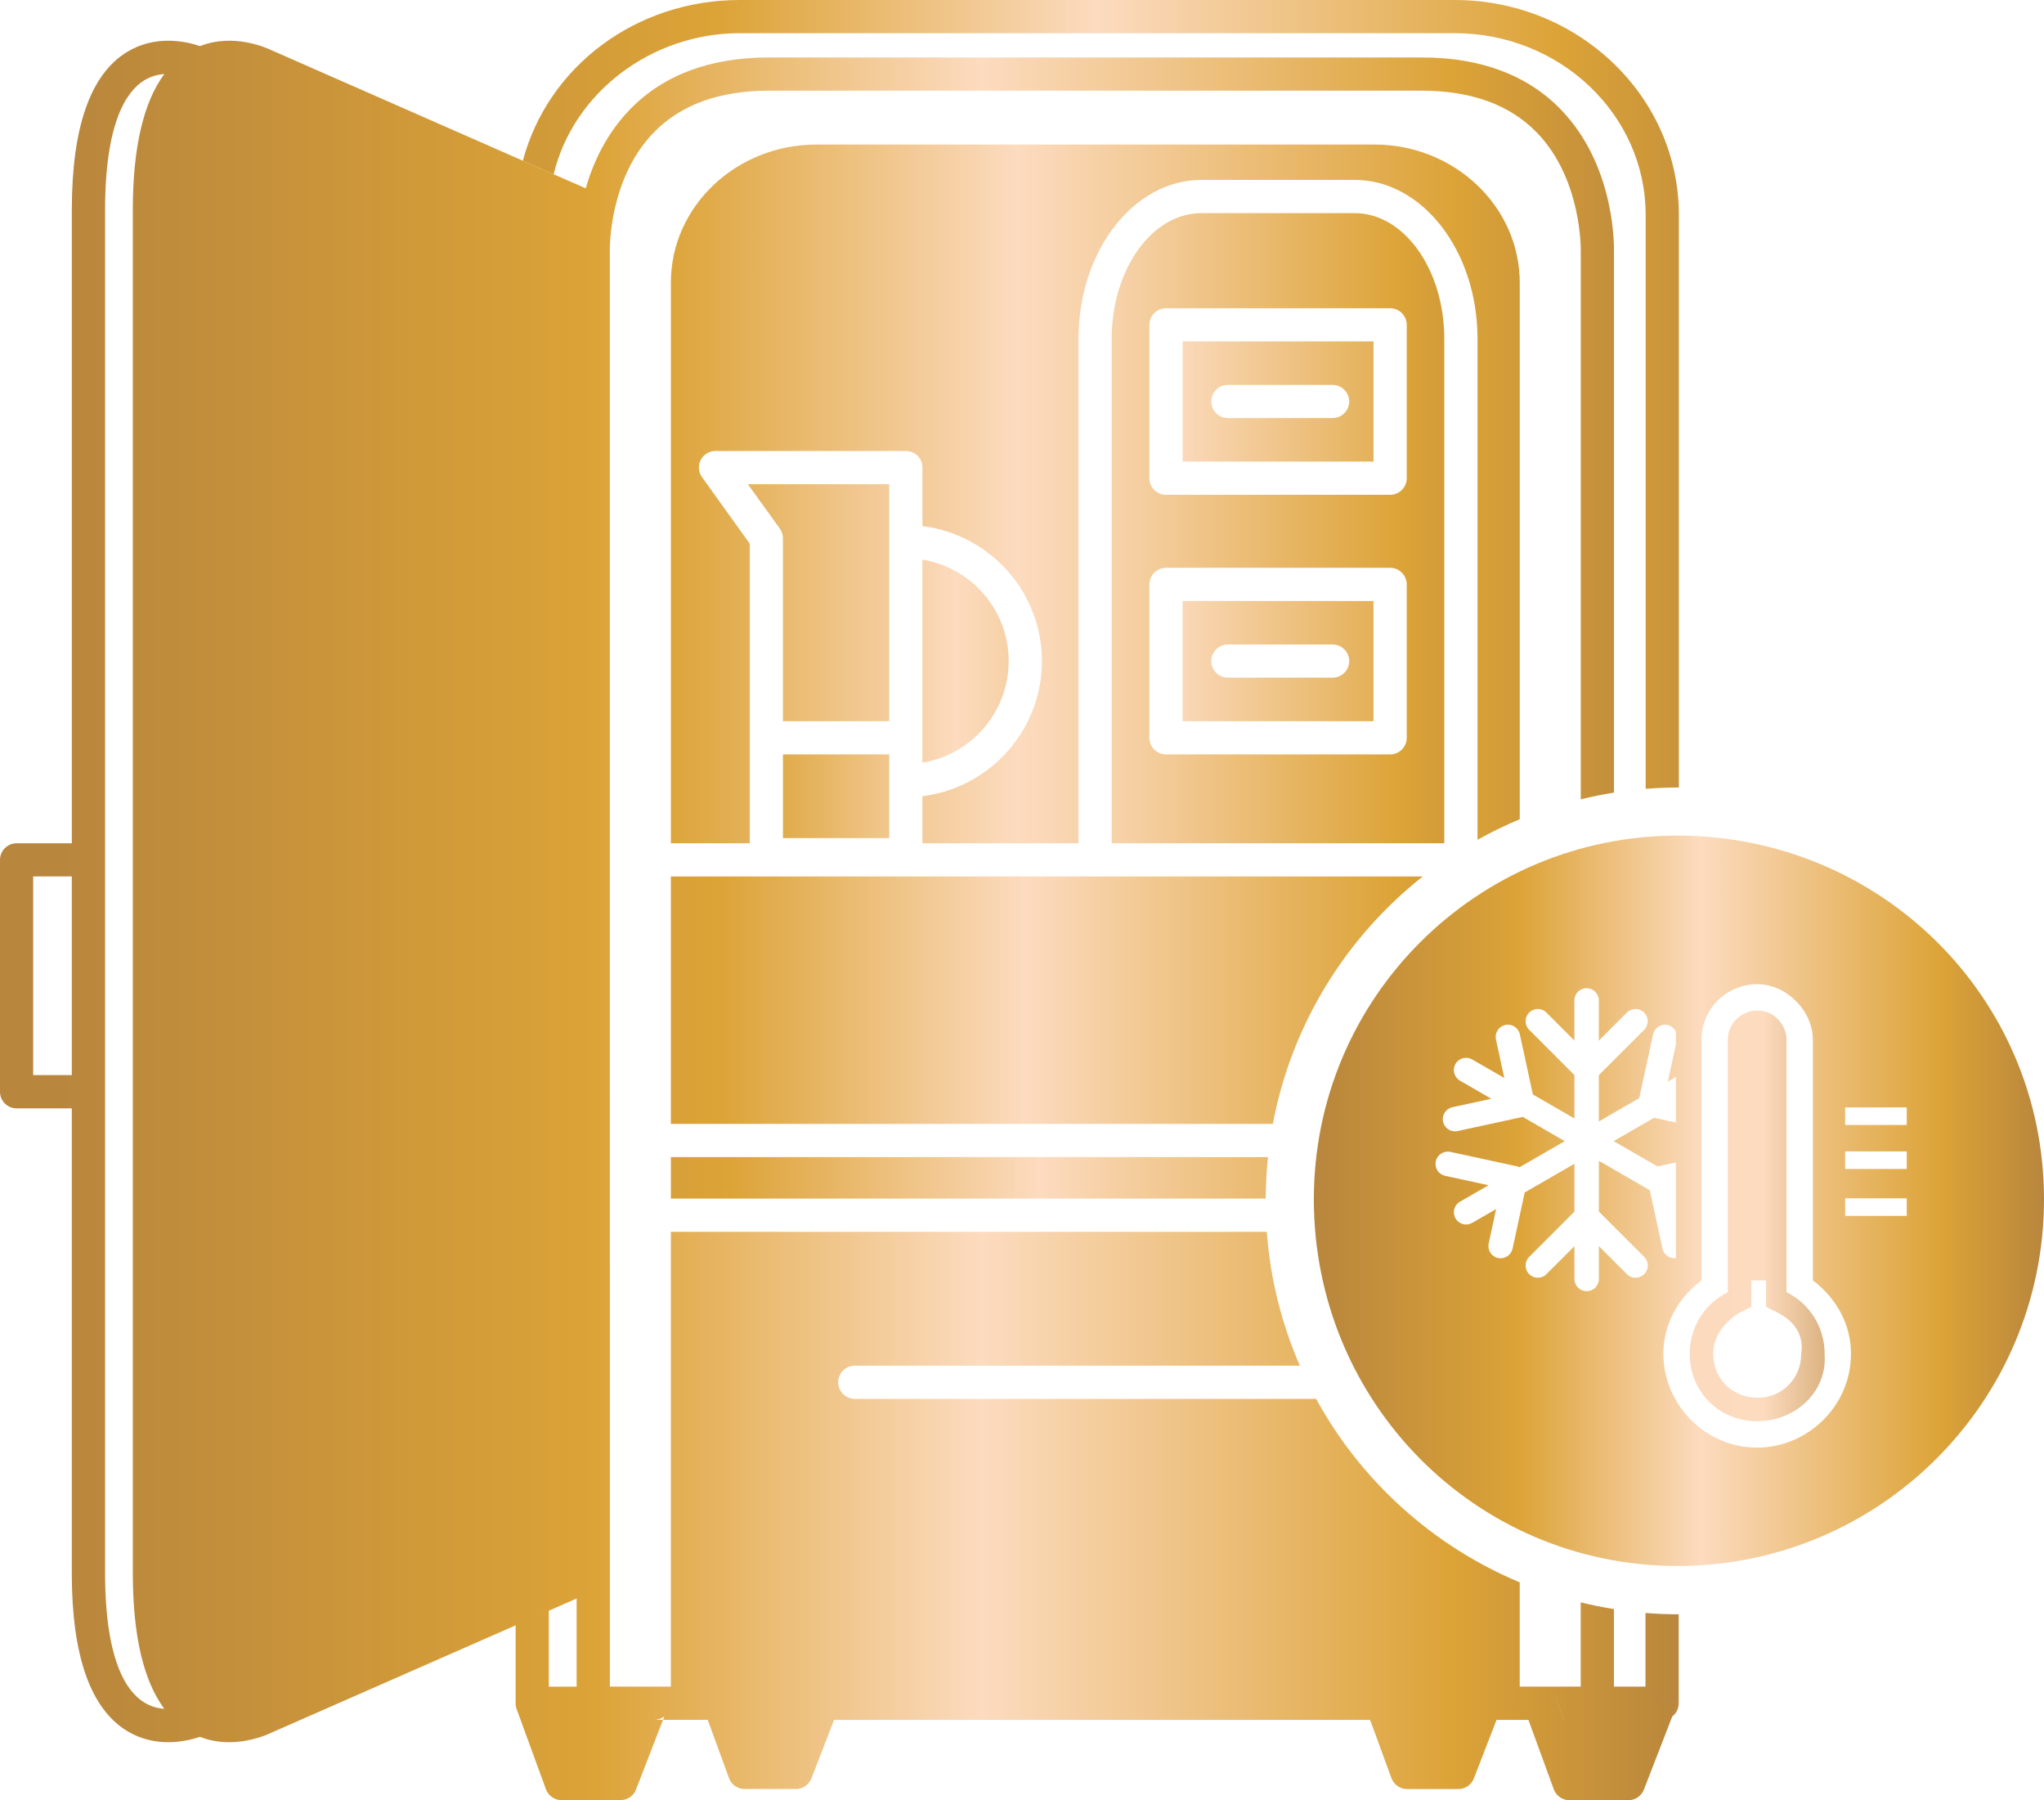 <?xml version="1.0" encoding="UTF-8"?><svg id="Layer_1" xmlns="http://www.w3.org/2000/svg" xmlns:xlink="http://www.w3.org/1999/xlink" viewBox="0 0 480.02 422.64"><defs><style>.cls-1{fill:url(#bronze-3);}.cls-2{fill:url(#bronze-2);}.cls-3{fill:url(#bronze-4);}.cls-4{fill:url(#linear-gradient-8);}.cls-5{fill:url(#linear-gradient-7);}.cls-6{fill:url(#linear-gradient-5);}.cls-7{fill:url(#linear-gradient-6);}.cls-8{fill:url(#linear-gradient-9);}.cls-9{fill:url(#linear-gradient-4);}.cls-10{fill:url(#linear-gradient-3);}.cls-11{fill:url(#linear-gradient-2);}.cls-12{fill:url(#linear-gradient);}.cls-13{fill:url(#bronze);}</style><linearGradient id="linear-gradient" x1="348.15" y1="285.47" x2="482.4" y2="285.47" gradientUnits="userSpaceOnUse"><stop offset="0" stop-color="#dca337"/><stop offset="0" stop-color="#b8863d"/><stop offset="0" stop-color="#be8d48"/><stop offset=".04" stop-color="#cea268"/><stop offset=".07" stop-color="#dcb483"/><stop offset=".11" stop-color="#e8c299"/><stop offset=".15" stop-color="#f1cdaa"/><stop offset=".21" stop-color="#f7d5b6"/><stop offset=".28" stop-color="#fbd9bd"/><stop offset=".49" stop-color="#fcdbbf"/><stop offset=".72" stop-color="#b8863d"/><stop offset="1" stop-color="#dca337"/></linearGradient><linearGradient id="linear-gradient-2" x1="308.54" y1="281.93" x2="480.02" y2="281.93" gradientUnits="userSpaceOnUse"><stop offset="0" stop-color="#b8863d"/><stop offset=".28" stop-color="#dca337"/><stop offset=".53" stop-color="#fcdbbf"/><stop offset=".86" stop-color="#dca337"/><stop offset="1" stop-color="#b8863d"/></linearGradient><linearGradient id="bronze" x1="33.39" y1="92.6" x2="419.68" y2="92.6" gradientUnits="userSpaceOnUse"><stop offset="0" stop-color="#b8863d"/><stop offset=".35" stop-color="#dca337"/><stop offset=".58" stop-color="#fcdbbf"/><stop offset=".86" stop-color="#dca337"/><stop offset="1" stop-color="#b8863d"/></linearGradient><linearGradient id="linear-gradient-3" x1="1.84" y1="216.09" x2="396.12" y2="216.09" gradientUnits="userSpaceOnUse"><stop offset=".03" stop-color="#b8863d"/><stop offset=".35" stop-color="#dca337"/><stop offset=".58" stop-color="#fcdbbf"/><stop offset=".86" stop-color="#dca337"/><stop offset="1" stop-color="#b8863d"/></linearGradient><linearGradient id="bronze-2" x1="59.8" y1="234.82" x2="371.53" y2="234.82" xlink:href="#bronze"/><linearGradient id="bronze-3" x1="27.18" y1="115.96" x2="392.65" y2="115.96" xlink:href="#bronze"/><linearGradient id="linear-gradient-4" x1="60.02" y1="276.54" x2="377.5" y2="276.54" gradientUnits="userSpaceOnUse"><stop offset="0" stop-color="#b8863d"/><stop offset=".35" stop-color="#dca337"/><stop offset=".58" stop-color="#fcdbbf"/><stop offset=".86" stop-color="#dca337"/><stop offset="1" stop-color="#b8863d"/></linearGradient><linearGradient id="linear-gradient-5" x1="143.35" y1="94.27" x2="370.77" y2="94.27" gradientUnits="userSpaceOnUse"><stop offset="0" stop-color="#b8863d"/><stop offset=".35" stop-color="#dca337"/><stop offset=".58" stop-color="#fcdbbf"/><stop offset=".86" stop-color="#dca337"/><stop offset="1" stop-color="#b8863d"/></linearGradient><linearGradient id="linear-gradient-6" x1="79.47" y1="155.23" x2="329.39" y2="155.23" gradientUnits="userSpaceOnUse"><stop offset="0" stop-color="#b8863d"/><stop offset=".35" stop-color="#dca337"/><stop offset=".58" stop-color="#fcdbbf"/><stop offset=".86" stop-color="#dca337"/><stop offset="1" stop-color="#b8863d"/></linearGradient><linearGradient id="linear-gradient-7" x1="85.18" y1="124.01" x2="369.02" y2="124.01" gradientUnits="userSpaceOnUse"><stop offset="0" stop-color="#b8863d"/><stop offset=".35" stop-color="#dca337"/><stop offset=".58" stop-color="#fcdbbf"/><stop offset=".86" stop-color="#dca337"/><stop offset="1" stop-color="#b8863d"/></linearGradient><linearGradient id="linear-gradient-8" x1="44.31" y1="141.5" x2="359.34" y2="141.5" gradientUnits="userSpaceOnUse"><stop offset="0" stop-color="#b8863d"/><stop offset=".35" stop-color="#dca337"/><stop offset=".58" stop-color="#fcdbbf"/><stop offset=".86" stop-color="#dca337"/><stop offset="1" stop-color="#b8863d"/></linearGradient><linearGradient id="linear-gradient-9" x1="79.4" y1="186.95" x2="290.15" y2="186.95" gradientUnits="userSpaceOnUse"><stop offset="0" stop-color="#b8863d"/><stop offset=".46" stop-color="#dca337"/><stop offset=".7" stop-color="#fcdbbf"/><stop offset=".86" stop-color="#dca337"/><stop offset="1" stop-color="#b8863d"/></linearGradient><linearGradient id="bronze-4" x1="139.51" y1="155.21" x2="370.95" y2="155.21" xlink:href="#bronze"/></defs><path class="cls-12" d="M419.55,303.38v-59.22c0-3.44-2.75-6.89-6.89-6.89-3.44,0-6.89,2.75-6.89,6.89v59.22c-5.51,2.75-8.95,8.26-8.95,14.46,0,8.95,6.89,15.84,15.84,15.84s16.53-6.89,15.84-15.84c0-6.2-3.44-11.71-8.95-14.46ZM423,317.84c0,5.51-4.13,10.33-10.33,10.33-5.51,0-10.33-4.13-10.33-10.33,0-4.13,2.75-7.58,6.2-9.64l2.75-1.38v-6.2h3.44v6.2l2.75,1.38c4.13,2.07,6.2,5.51,5.51,9.64Z"/><path class="cls-11" d="M393.94,196.19c-46.83,0-85.39,37.88-85.39,85.39s37.88,86.08,85.39,86.08,86.08-38.56,86.08-86.08-38.56-85.39-86.08-85.39ZM387.46,279.45l-11.97-6.91v11.92l10.64,10.63c1.12,1.12,1.12,2.94,0,4.06-.56.56-1.3.84-2.03.84s-1.47-.28-2.03-.84l-6.58-6.58v7.71c0,1.59-1.28,2.87-2.87,2.87s-2.87-1.28-2.87-2.87v-7.7l-6.57,6.57c-.56.56-1.29.84-2.03.84s-1.47-.28-2.03-.84c-1.12-1.12-1.12-2.94,0-4.06l10.63-10.62v-11.24l-11.68,6.75-2.85,13.18c-.29,1.34-1.48,2.26-2.8,2.26-.2,0-.41-.02-.61-.06-1.55-.33-2.53-1.87-2.2-3.42l1.75-8.08-5.62,3.24c-.45.26-.94.39-1.43.39-.99,0-1.96-.52-2.49-1.43-.79-1.38-.32-3.13,1.05-3.92l6.7-3.87-10.19-2.21c-1.55-.33-2.53-1.86-2.19-3.42.34-1.54,1.88-2.53,3.41-2.2l15.86,3.44c.15.03.26.12.39.17l10.63-6.13-9.86-5.69-15.31,3.32c-.2.04-.41.07-.61.07-1.32,0-2.51-.92-2.8-2.26-.34-1.55.65-3.08,2.2-3.41l9.13-1.98-7.37-4.26c-1.37-.79-1.84-2.54-1.05-3.92.79-1.37,2.54-1.84,3.92-1.05l7.55,4.35-1.96-9.04c-.34-1.54.65-3.08,2.2-3.41,1.55-.33,3.08.65,3.41,2.2l3.06,14.12,9.76,5.64v-10.19l-10.63-10.63c-1.12-1.12-1.12-2.94,0-4.05,1.12-1.12,2.94-1.12,4.05,0l6.57,6.58v-9.43c0-1.59,1.28-2.87,2.87-2.87s2.87,1.28,2.87,2.87v9.45l6.58-6.59c1.12-1.12,2.93-1.12,4.06,0,1.12,1.12,1.12,2.94,0,4.05l-10.64,10.64v10.87l9.49-5.48,3.25-14.97c.34-1.55,1.86-2.53,3.41-2.2.87.19,1.56.77,1.94,1.51v3.1l-1.88,8.69,1.88-1.09v10.68l-5.11-1.11-9.5,5.49,10.3,5.94,4.31-.94v22.46c-.11.01-.23.02-.35.02-1.32,0-2.51-.92-2.8-2.26l-2.97-13.7ZM412.67,339.88c-12.4,0-22.04-10.33-22.04-22.04,0-6.89,3.44-13.08,8.95-17.22v-56.47c0-7.58,6.2-13.08,13.08-13.08s13.08,6.2,13.08,13.08v56.47c5.51,4.13,8.95,10.33,8.95,17.22,0,12.4-10.33,22.04-22.04,22.04ZM447.79,285.47h-14.46v-4.13h14.46v4.13ZM447.79,274.46h-14.46v-4.13h14.46v4.13ZM447.79,264.13h-14.46v-4.13h14.46v4.13Z"/><path class="cls-13" d="M173.74,7.79h167.88c24.74,0,44.85,19.12,44.85,42.64v134.77c2.57-.2,5.18-.31,7.8-.31V50.42c0-27.79-23.62-50.42-52.65-50.42h-167.88c-24.38,0-45.05,15.59-50.95,37.74l7.23,3.18c4.6-19.09,22.86-33.13,43.72-33.13Z"/><path class="cls-10" d="M386.48,395.99h-7.46v-18.21c-2.64-.42-5.24-.94-7.8-1.57v19.78h-14.32v-24.48c-20.41-8.53-37.28-23.82-47.82-43.08h-108.34c-2.15,0-3.89-1.74-3.89-3.9s1.75-3.89,3.89-3.89h104.52c-4.24-9.75-6.94-20.32-7.76-31.42h-139.95v106.77h-3.89s-3.9,0-3.9,0h-6.53s-.02-337.15-.02-337.15c0-.18-.31-16.81,10.33-27.74,6.33-6.52,15.43-9.81,26.99-9.81h153.38c11.57,0,20.66,3.29,26.99,9.82,10.63,10.93,10.33,27.57,10.33,27.86v128.69c2.56-.62,5.16-1.15,7.8-1.57V59.08c0-.79.44-18.83-11.3-32.09-.38-.43-.77-.85-1.17-1.27-7.87-8.12-18.87-12.23-32.64-12.23h-153.38c-13.78,0-24.77,4.11-32.62,12.23-5.55,5.73-8.65,12.53-10.37,18.49,0,0,0,0,0,0h0s-7.51-3.29-7.51-3.29h0s-7.23-3.18-7.23-3.18c0,0,0,0,0,0h0S63.71,11.77,63.71,11.77c-1.15-.56-8.86-4.03-16.73-.95,0,0,0,0,0,0-3.64-1.23-10.62-2.59-17.15,1.38-8.61,5.25-12.96,17.72-12.96,37.06v148.73H3.89c-2.14,0-3.89,1.75-3.89,3.9v54.43c0,2.17,1.75,3.9,3.89,3.9h12.97v109.11c0,19.33,4.35,31.8,12.96,37.06,3.28,2,6.64,2.65,9.66,2.65s5.65-.64,7.48-1.26c0,0,0,0,0,0,0,0,0,0,0,0,2.36.93,4.7,1.26,6.84,1.26,5.06,0,9.1-1.83,9.9-2.22l57.38-25.21h0l7.79-3.43,6.55-2.88v20.7h-6.54v-17.82l-7.79,3.43v18.28c0,.47.08.93.23,1.34l6.89,18.85c.57,1.54,2.03,2.56,3.66,2.56h13.87c1.6,0,3.04-.99,3.62-2.49l6.35-16.37h-2.03c.87-.01,1.67-.3,2.34-.79l-.31.8h10.5s4.99,13.68,4.99,13.68c.56,1.53,2.03,2.56,3.66,2.56h12.08c1.6,0,3.04-1,3.62-2.49l5.32-13.74h0s125.88,0,125.88,0h0s5.01,13.67,5.01,13.67c.56,1.54,2.02,2.57,3.66,2.57h12.06c1.62,0,3.05-1,3.64-2.49l5.32-13.74h7.49l5.96,16.29c.56,1.54,2.03,2.56,3.66,2.56h13.88c1.59,0,3.03-.99,3.62-2.49l6.66-17.16s0,0,0,0l1.24-3.24h0s0,0,0,0l-7.25-2.8h0s7.26,2.8,7.26,2.8l-1.24,3.24c.91-.72,1.5-1.84,1.5-3.1v-20.9c-2.63,0-5.23-.11-7.8-.31v17.33ZM16.86,252.42H7.79v-46.65h9.07v46.65ZM38.6,17.37c-4.91,6.62-7.41,17.3-7.41,31.88v320.07c0,14.58,2.48,25.25,7.39,31.88,0,0,0,0,0,0,0,0,0,0,0,0-1.56-.11-3.19-.55-4.73-1.5-4.19-2.59-9.17-9.96-9.17-30.38V49.26c0-20.4,4.98-27.79,9.17-30.38,1.54-.95,3.19-1.38,4.75-1.5,0,0,0,0,0,0,0,0,0,0,0,0ZM143.23,398.34h0s0,0,0,0h0ZM379.01,398.34h0s0,0,0,0h0ZM384.1,403.78h-16.82l-.5-1.38-1.4-3.85h0s0,0,0,0l-4.57,1.67h0s4.58-1.68,4.58-1.68l1.91,5.24h16.82,0Z"/><path class="cls-2" d="M334.12,205.78h-176.57v58.09h141.37c4.41-23.42,17.23-43.87,35.2-58.09Z"/><path class="cls-1" d="M322.74,33.94h-131.03c-18.84,0-34.16,14.54-34.16,32.43v131.62h18.53v-70.34l-11.21-15.61c-.17-.23-.3-.48-.41-.73-.05-.11-.09-.22-.13-.33-.1-.3-.17-.61-.19-.92-.01-.18-.01-.35,0-.53.03-.53.17-1.05.42-1.54.41-.8,1.1-1.43,1.91-1.78.49-.21,1.02-.33,1.57-.33h44.69c1.35,0,2.54.68,3.24,1.71.42.62.66,1.37.66,2.19v13.74c1.97.24,3.89.66,5.74,1.25,2.01.64,3.93,1.48,5.75,2.48,1.98,1.09,3.83,2.38,5.53,3.85,2.47,2.14,4.61,4.65,6.32,7.44.34.54.65,1.1.95,1.67,1.27,2.38,2.26,4.93,2.9,7.61.57,2.37.87,4.85.87,7.39,0,.51-.01,1.01-.04,1.52-.09,2.01-.38,3.98-.83,5.88-.11.47-.24.95-.37,1.41-3.49,12.13-14,21.34-26.82,22.91v11.05h36.65v-118.47c0-20.56,12.94-37.27,28.84-37.27h36.03c15.9,0,28.83,16.72,28.83,37.27v117.66c3.2-1.79,6.51-3.41,9.92-4.83v-125.98c0-17.89-15.34-32.43-34.16-32.43Z"/><path class="cls-9" d="M157.55,271.66v9.75h139.69c.02-3.29.2-6.55.53-9.75h-140.22Z"/><path class="cls-6" d="M277.73,108.37h44.83v-28.21h-44.83v28.21ZM284.47,94.26c0-2.14,1.73-3.89,3.89-3.89h24.59c2.14,0,3.9,1.75,3.9,3.89,0,0,0,0,0,0s0,0,0,0c0,2.16-1.75,3.89-3.9,3.89h-24.59c-2.16,0-3.89-1.73-3.89-3.89,0,0,0,0,0,0s0,0,0,0Z"/><path class="cls-7" d="M236.89,155.21c0-1.12-.08-2.23-.23-3.31-.65-4.69-2.65-8.96-5.6-12.4-.23-.26-.46-.52-.7-.78-.95-1.02-1.99-1.95-3.1-2.79-.28-.21-.56-.41-.85-.61-2.59-1.78-5.54-3.08-8.72-3.74-.35-.07-.71-.14-1.07-.2v47.68c11.48-1.87,20.26-11.85,20.26-23.85Z"/><path class="cls-5" d="M339.18,79.52c0-16.25-9.45-29.48-21.04-29.48h-36.03c-11.59,0-21.04,13.23-21.04,29.48v118.47h78.11v-118.47ZM330.36,173.22c0,1.08-.44,2.06-1.14,2.76-.71.7-1.68,1.14-2.76,1.14h-52.63c-2.17,0-3.9-1.74-3.9-3.9v-36.01c0-1.34.68-2.53,1.72-3.23.62-.42,1.37-.67,2.18-.67h52.63c2.15,0,3.89,1.75,3.9,3.89,0,0,0,0,0,.01v36.01ZM330.36,76.27v36.01h0c0,2.16-1.75,3.89-3.9,3.89h-52.63c-2.16,0-3.9-1.73-3.9-3.89h0v-36.01h0c0-2.14,1.74-3.9,3.9-3.9h52.63c2.15,0,3.9,1.76,3.9,3.89h0Z"/><path class="cls-4" d="M183.87,126.4v42.93h24.96v-55.65h-33.2l7.52,10.45c.47.66.72,1.46.72,2.28Z"/><polygon class="cls-8" points="183.87 196.77 208.84 196.77 208.84 183.27 208.84 177.12 183.87 177.12 183.87 196.77"/><path class="cls-3" d="M277.73,169.32h44.83v-28.22h-44.83v28.22ZM284.47,155.21c0-2.14,1.73-3.89,3.89-3.89h24.59c2.14,0,3.9,1.75,3.9,3.89,0,0,0,0,0,0s0,0,0,0c0,2.16-1.75,3.89-3.9,3.89h-24.59c-2.16,0-3.89-1.73-3.89-3.89,0,0,0,0,0,0s0,0,0,0Z"/></svg>